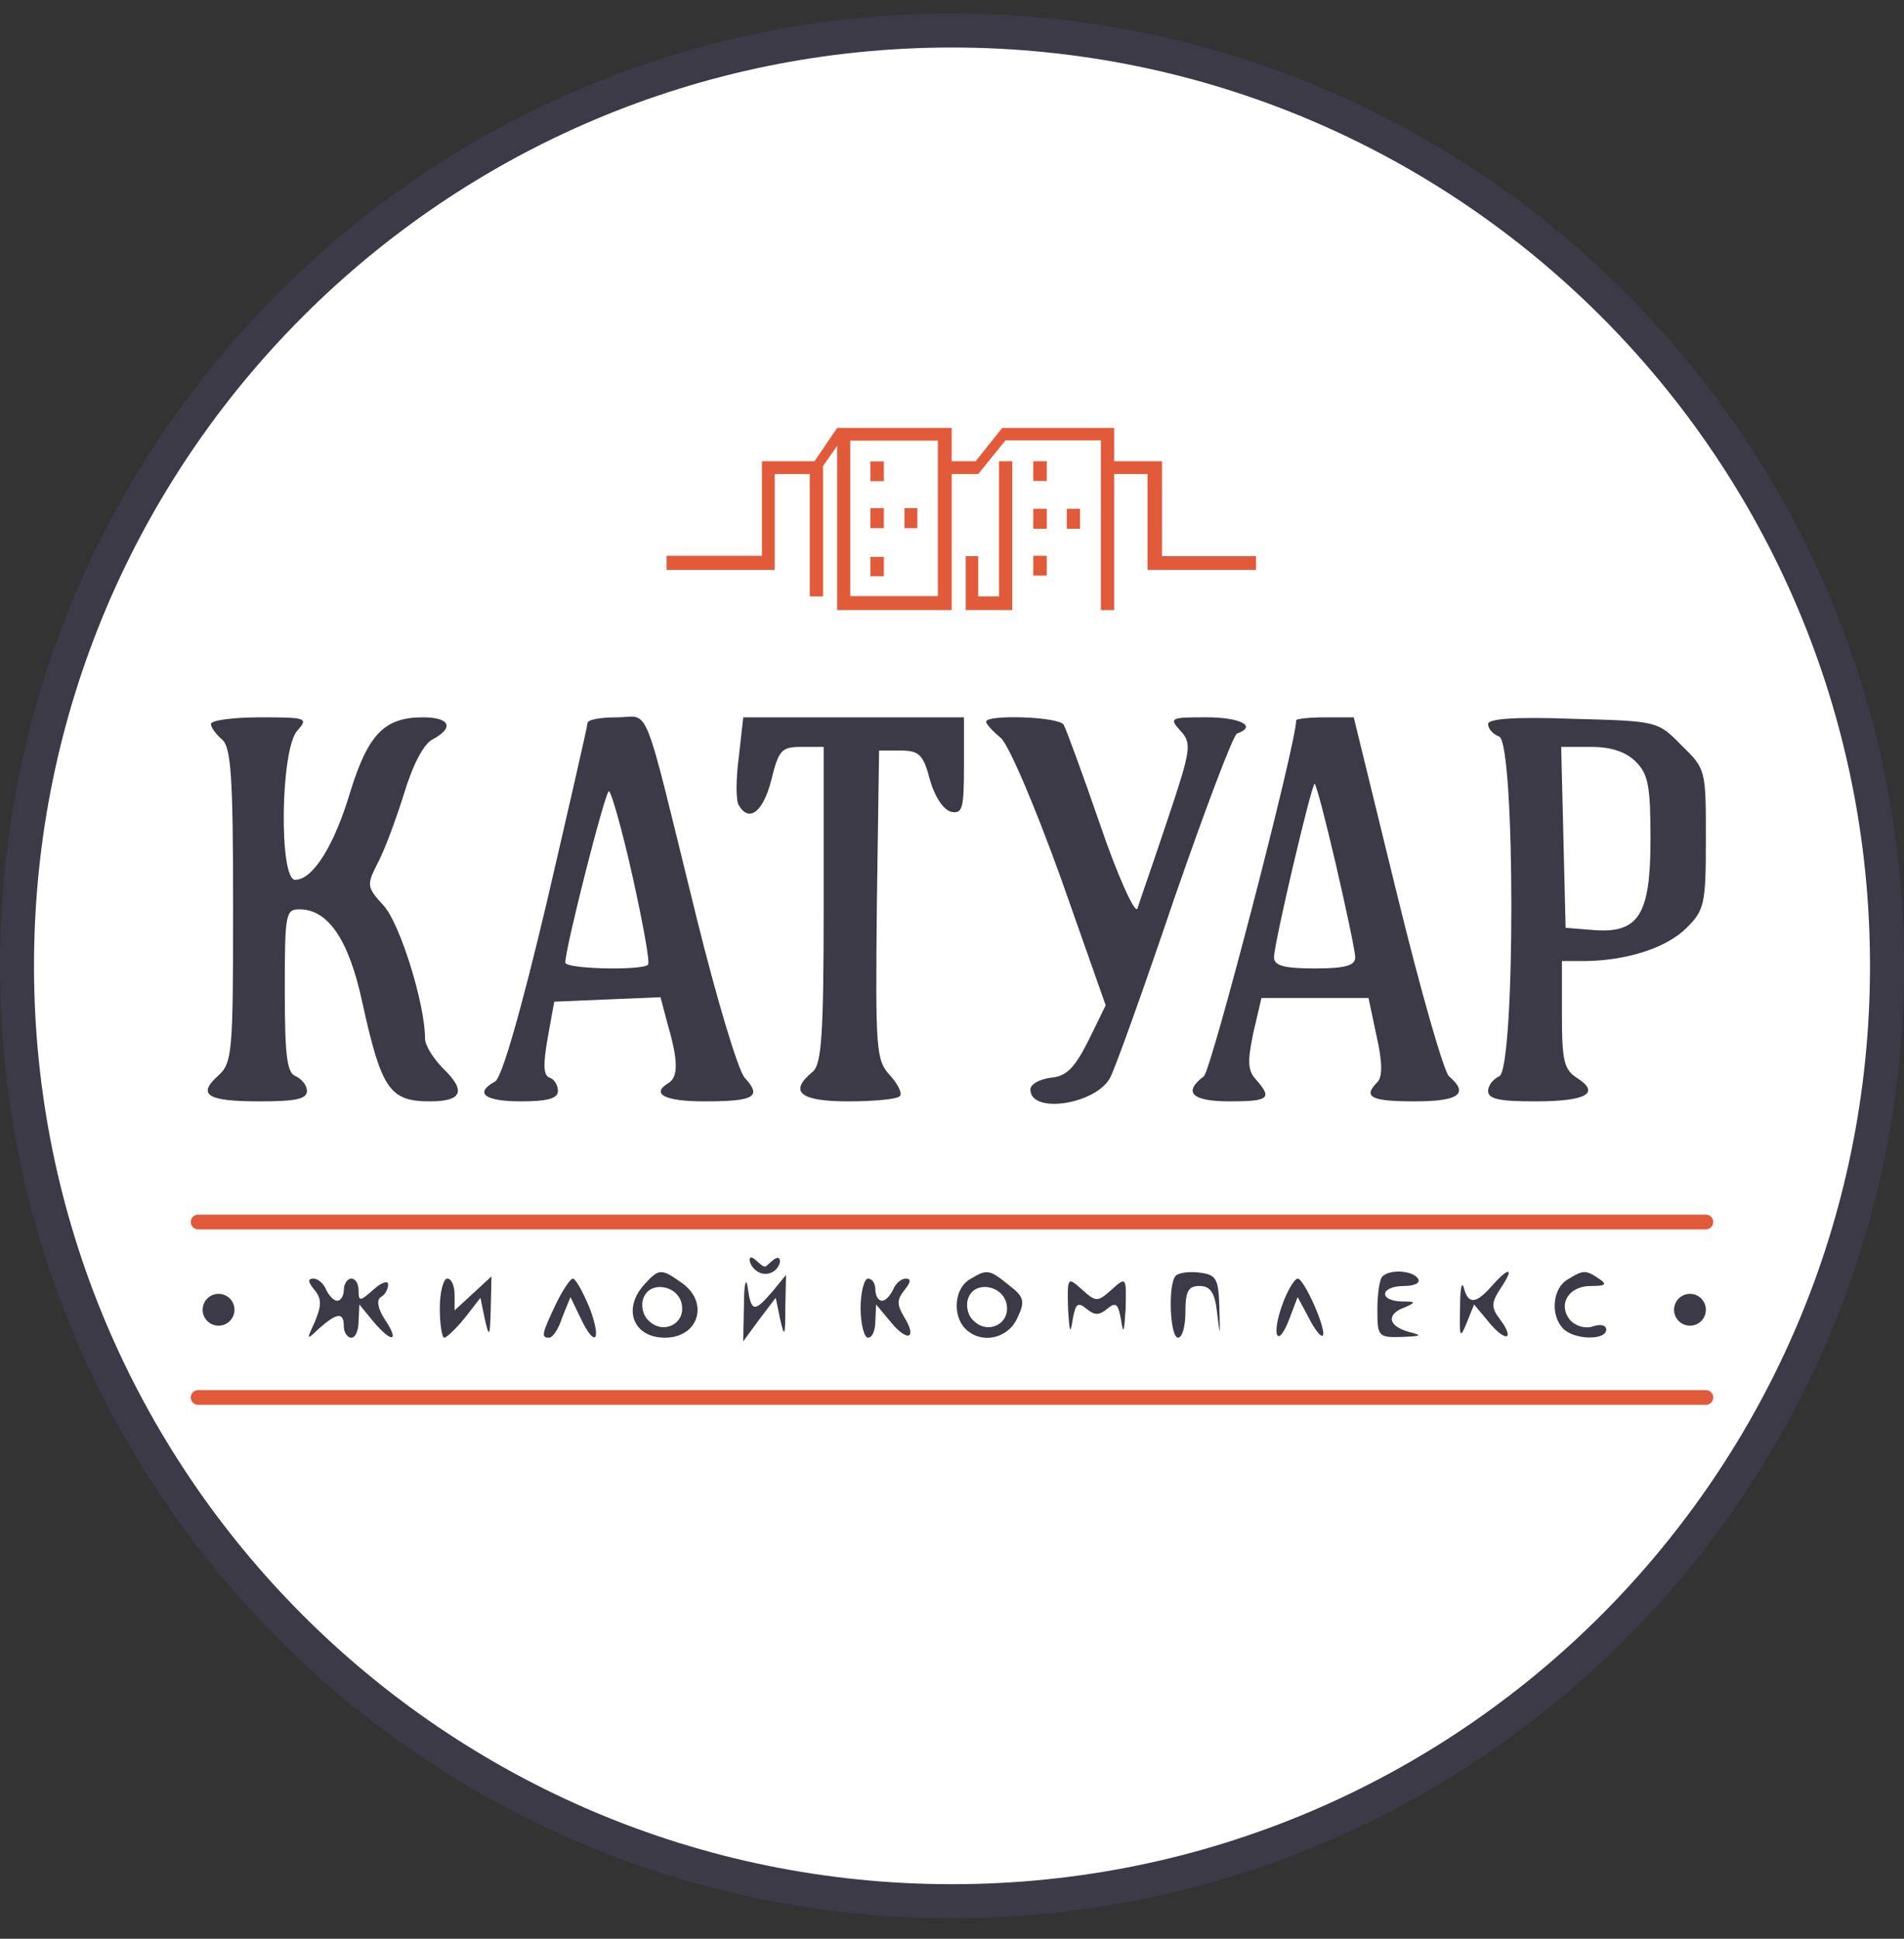 <svg width="56" height="57" viewBox="0 0 56 57" fill="none" xmlns="http://www.w3.org/2000/svg">
<rect x="0" y="0" width="56" height="57" fill="#333333" stroke="none"/>
<g clip-path="url(#clip0_474_697)">
<path d="M28 0.897C43.188 0.897 55.5 13.209 55.5 28.397C55.5 43.585 43.188 55.897 28 55.897C12.812 55.897 0.5 43.585 0.5 28.397C0.5 13.209 12.812 0.897 28 0.897Z" fill="white" stroke="#3C3A47"/>
<path d="M6.205 21.286C6.205 21.394 6.357 21.59 6.53 21.742C6.791 21.959 6.856 22.784 6.856 26.627C6.856 30.926 6.834 31.252 6.422 31.621C5.792 32.185 6.074 32.381 7.638 32.381C8.68 32.381 9.027 32.316 9.027 32.077C9.027 31.903 8.875 31.729 8.702 31.643C8.441 31.556 8.376 31.056 8.376 29.124C8.376 26.866 8.398 26.735 8.81 26.735C9.657 26.735 10.265 27.647 10.656 29.471C11.22 32.033 11.459 32.381 12.653 32.381C13.587 32.381 13.717 32.077 13.044 31.425C12.74 31.122 12.501 30.731 12.501 30.535C12.501 29.515 11.763 27.148 11.285 26.627C10.786 26.084 10.786 26.019 11.09 25.411C11.285 25.064 11.633 24.13 11.872 23.37C12.132 22.502 12.458 21.872 12.718 21.742C13.37 21.394 13.239 21.09 12.436 21.09C11.307 21.09 10.829 21.59 10.308 23.262C9.831 24.868 9.201 25.867 8.68 25.867C8.202 25.867 8.246 22.024 8.745 21.481C9.071 21.112 9.027 21.09 7.659 21.09C6.856 21.09 6.205 21.177 6.205 21.286Z" fill="#3C3A47"/>
<path d="M17.278 21.264C17.278 21.351 16.735 23.717 16.084 26.518C15.324 29.732 14.759 31.686 14.564 31.795C13.934 32.142 14.26 32.381 15.324 32.381C16.105 32.381 16.41 32.294 16.41 32.077C16.41 31.903 16.301 31.729 16.171 31.686C15.975 31.621 15.975 31.295 16.105 30.535L16.301 29.45L17.864 29.384L19.427 29.319L19.645 30.144C19.949 31.187 19.949 31.664 19.666 31.838C19.124 32.164 19.558 32.381 20.709 32.381C22.185 32.381 22.424 32.251 21.903 31.686C21.707 31.469 21.078 29.363 20.491 26.996C18.863 20.395 19.145 21.09 18.146 21.09C17.669 21.09 17.278 21.155 17.278 21.264ZM18.602 25.758C18.906 27.126 19.124 28.299 19.058 28.364C18.885 28.538 16.627 28.494 16.627 28.299C16.627 27.865 17.799 23.262 17.908 23.262C17.973 23.262 18.299 24.39 18.602 25.758Z" fill="#3C3A47"/>
<path d="M21.729 22.263C21.642 22.914 21.642 23.544 21.729 23.674C22.033 24.195 22.446 23.869 22.685 22.936C22.902 22.046 22.988 21.959 23.575 21.959H24.226V26.605C24.226 30.47 24.161 31.295 23.901 31.512C23.184 32.099 23.531 32.381 24.943 32.381C25.703 32.381 26.397 32.316 26.463 32.229C26.549 32.164 26.419 31.881 26.18 31.621C25.768 31.165 25.746 30.926 25.79 26.605L25.855 22.067H26.484C27.027 22.067 27.157 22.176 27.353 22.936C27.505 23.457 27.765 23.826 27.983 23.869C28.308 23.934 28.352 23.761 28.352 22.523V21.09H25.116H21.86L21.729 22.263Z" fill="#3C3A47"/>
<path d="M29.003 21.219C29.003 21.284 29.198 21.502 29.437 21.697C29.676 21.914 30.436 23.694 31.196 25.801L32.52 29.557L32.021 30.577C31.608 31.402 31.37 31.641 30.914 31.685C30.566 31.728 30.306 31.88 30.306 32.032C30.306 32.77 32.238 32.466 32.651 31.685C32.803 31.402 33.65 29.036 34.54 26.409C35.452 23.781 36.277 21.588 36.385 21.567C36.993 21.349 36.472 21.089 35.473 21.089C34.409 21.089 34.388 21.111 34.713 21.48C35.061 21.849 35.039 22.023 34.323 24.15C33.91 25.388 33.498 26.561 33.454 26.712C33.389 26.886 32.889 25.801 32.368 24.281C31.847 22.761 31.348 21.415 31.283 21.306C31.131 21.067 29.003 21.002 29.003 21.219Z" fill="#3C3A47"/>
<path d="M38.123 21.177C38.123 21.872 35.626 31.469 35.408 31.643C34.779 32.12 35.061 32.381 36.168 32.381C37.319 32.381 37.428 32.294 36.95 31.751C36.689 31.469 36.689 31.208 36.863 30.361L37.102 29.341H38.687H40.25L40.489 30.47C40.663 31.23 40.663 31.664 40.511 31.816C40.077 32.251 40.315 32.381 41.596 32.381C42.899 32.381 43.225 32.164 42.617 31.643C42.465 31.512 41.77 29.081 41.075 26.236L39.816 21.09H38.969C38.513 21.09 38.123 21.134 38.123 21.177ZM39.295 25.433C39.599 26.757 39.859 27.973 39.859 28.147C39.859 28.386 39.577 28.473 38.665 28.473C37.753 28.473 37.471 28.386 37.471 28.147C37.471 27.734 38.578 23.044 38.665 23.044C38.709 23.044 38.991 24.13 39.295 25.433Z" fill="#3C3A47"/>
<path d="M43.768 21.286C43.768 21.438 43.92 21.59 44.093 21.655C44.571 21.85 44.571 31.469 44.093 31.643C43.92 31.729 43.768 31.903 43.768 32.077C43.768 32.316 44.115 32.381 45.157 32.381C46.655 32.381 47.09 32.142 46.373 31.686C46.004 31.447 45.939 31.187 45.939 29.84V28.255H46.655C47.871 28.234 49.022 27.865 49.608 27.278C50.129 26.757 50.173 26.584 50.173 24.673C50.173 22.632 50.173 22.61 49.456 21.915C48.761 21.199 48.74 21.199 46.264 21.134C44.528 21.069 43.768 21.134 43.768 21.286ZM48.11 22.393C48.479 22.762 48.544 23.11 48.544 24.673C48.544 26.909 48.197 27.452 46.851 27.343L46.047 27.278L45.982 24.608L45.917 21.959H46.807C47.394 21.959 47.828 22.111 48.11 22.393Z" fill="#3C3A47"/>
<path d="M18.95 37.766C18.299 38.482 18.624 39.329 19.558 39.329C20.557 39.329 20.861 38.287 20.057 37.722C19.449 37.288 19.384 37.288 18.95 37.766ZM20.057 38.374C20.144 38.938 19.493 39.242 19.08 38.83C18.907 38.678 18.841 38.374 18.928 38.157C19.124 37.636 19.971 37.788 20.057 38.374Z" fill="#3C3A47"/>
<path d="M21.881 38.351L21.859 39.437L22.337 38.785L22.815 38.156L22.945 38.785C23.075 39.35 23.097 39.285 23.097 38.46L23.119 37.483L22.728 37.96C22.185 38.59 22.098 38.59 21.99 37.852C21.946 37.526 21.881 37.743 21.881 38.351Z" fill="#3C3A47"/>
<path d="M22.51 37.452C22.979 37.452 23.076 36.783 22.744 37.043C22.464 37.263 22.555 37.338 22.223 37.043C21.89 36.749 22.054 37.452 22.51 37.452Z" fill="#3C3A47"/>
<path d="M28.525 37.613C28.069 37.874 28.004 38.677 28.395 39.068C28.851 39.524 29.633 39.372 29.915 38.764C30.154 38.265 30.132 38.134 29.676 37.787C29.09 37.309 29.025 37.309 28.525 37.613ZM29.611 38.373C29.698 38.938 29.046 39.242 28.634 38.829C28.46 38.677 28.395 38.373 28.482 38.156C28.677 37.635 29.524 37.787 29.611 38.373Z" fill="#3C3A47"/>
<path d="M34.583 37.505C34.344 37.744 34.409 39.329 34.648 39.329C34.778 39.329 34.865 38.982 34.865 38.569C34.865 37.961 34.952 37.809 35.278 37.809C35.603 37.809 35.734 38.005 35.799 38.613C35.886 39.329 35.886 39.307 35.864 38.461C35.842 37.592 35.777 37.483 35.3 37.418C34.995 37.375 34.67 37.418 34.583 37.505Z" fill="#3C3A47"/>
<path d="M40.663 37.526C40.576 37.592 40.511 38.048 40.511 38.504C40.511 39.285 40.532 39.329 41.227 39.307C41.813 39.285 41.857 39.264 41.423 39.155C40.815 38.981 40.771 38.634 41.314 38.438C41.661 38.286 41.64 38.265 41.227 38.265C40.532 38.243 40.598 37.809 41.292 37.809C41.596 37.809 41.792 37.722 41.705 37.592C41.553 37.353 40.88 37.309 40.663 37.526Z" fill="#3C3A47"/>
<path d="M43.876 37.809C43.398 38.352 43.181 38.352 43.051 37.852C42.986 37.657 42.943 37.917 42.943 38.46C42.921 39.329 42.943 39.372 43.138 38.894L43.355 38.352L43.789 38.873C44.289 39.48 44.571 39.394 44.115 38.786C43.855 38.438 43.855 38.308 44.137 37.874C44.549 37.266 44.397 37.222 43.876 37.809Z" fill="#3C3A47"/>
<path d="M46.112 37.614C45.657 37.874 45.591 38.678 45.982 39.069C46.308 39.394 47.242 39.416 47.242 39.09C47.242 38.96 47.068 38.917 46.829 39.004C46.612 39.069 46.33 38.982 46.178 38.808C45.809 38.352 46.134 37.809 46.786 37.809C47.22 37.809 47.285 37.766 47.024 37.592C46.634 37.332 46.569 37.332 46.112 37.614Z" fill="#3C3A47"/>
<path d="M9.244 37.918C9.461 38.178 9.461 38.374 9.266 38.851C9.006 39.416 9.006 39.416 9.396 39.047C9.917 38.591 10.113 38.569 10.113 39.003C10.113 39.177 10.221 39.329 10.33 39.329C10.46 39.329 10.547 39.112 10.547 38.83L10.569 38.352L10.96 38.83C11.524 39.503 11.763 39.459 11.329 38.808C11.112 38.482 11.068 38.222 11.198 38.135C11.329 38.07 11.416 37.896 11.416 37.766C11.416 37.636 11.22 37.701 10.981 37.918C10.591 38.265 10.547 38.265 10.547 37.961C10.547 37.744 10.46 37.592 10.33 37.592C10.221 37.592 10.113 37.744 10.113 37.918C10.113 38.092 10.026 38.243 9.917 38.243C9.809 38.243 9.679 38.092 9.592 37.918C9.527 37.744 9.353 37.592 9.223 37.592C9.049 37.592 9.049 37.679 9.244 37.918Z" fill="#3C3A47"/>
<path d="M12.935 38.461C12.935 38.938 13.001 39.329 13.066 39.329C13.131 39.329 13.413 39.069 13.674 38.743L14.13 38.157L14.26 38.786C14.39 39.351 14.412 39.307 14.434 38.482L14.455 37.527L13.913 38.026L13.37 38.526V38.07C13.37 37.809 13.283 37.592 13.153 37.592C13.044 37.592 12.935 37.983 12.935 38.461Z" fill="#3C3A47"/>
<path d="M16.344 38.352C15.932 39.221 15.91 39.329 16.149 39.329C16.258 39.329 16.431 39.069 16.54 38.721L16.779 38.135L17.061 38.721C17.495 39.655 17.712 39.438 17.343 38.461C17.148 37.983 16.931 37.592 16.844 37.592C16.779 37.592 16.54 37.94 16.344 38.352Z" fill="#3C3A47"/>
<path d="M25.312 38.461C25.312 38.938 25.42 39.329 25.529 39.329C25.659 39.329 25.746 39.112 25.746 38.83L25.768 38.352L26.202 38.873C26.701 39.481 26.984 39.351 26.593 38.721C26.376 38.352 26.376 38.222 26.593 37.94C26.788 37.701 26.81 37.592 26.636 37.592C26.506 37.592 26.332 37.744 26.267 37.918C26.18 38.092 26.05 38.243 25.941 38.243C25.833 38.243 25.746 38.092 25.746 37.918C25.746 37.744 25.659 37.592 25.529 37.592C25.42 37.592 25.312 37.983 25.312 38.461Z" fill="#3C3A47"/>
<path d="M31.413 38.481C31.456 39.154 31.478 39.263 31.543 38.828C31.63 38.329 31.695 38.264 31.956 38.481C32.195 38.676 32.325 38.676 32.564 38.481C32.824 38.264 32.889 38.329 32.976 38.828C33.041 39.263 33.063 39.154 33.107 38.481C33.128 37.547 33.128 37.526 32.694 37.916C32.282 38.285 32.238 38.285 31.826 37.916C31.391 37.526 31.391 37.547 31.413 38.481Z" fill="#3C3A47"/>
<path d="M37.71 38.373C37.384 39.285 37.58 39.676 37.927 38.764L38.166 38.135L38.492 38.743C38.665 39.09 38.861 39.329 38.904 39.264C39.034 39.133 38.361 37.592 38.166 37.592C38.079 37.592 37.862 37.939 37.71 38.373Z" fill="#3C3A47"/>
<path d="M19.605 16.755V16.34H22.409V13.561H23.956L24.622 12.581H27.991V13.561H28.695L29.475 12.581H32.769V13.561H34.177V16.352H36.943V16.755H33.75V13.938H32.769V17.936H32.379V12.945H29.575L28.771 13.938H27.991V17.936H24.622V13.108L24.207 13.702V17.534H23.817V13.938H22.786V16.755H19.605Z" fill="#E15B3B"/>
<path d="M28.771 16.352H28.405V17.936H29.773V13.561H29.383V17.534H28.771V16.352Z" fill="#E15B3B"/>
<path d="M30.788 16.923H30.39V16.34H30.788V16.923Z" fill="#E15B3B"/>
<path d="M30.788 15.546H30.39V14.957H30.788V15.546Z" fill="#E15B3B"/>
<path d="M31.767 15.546H31.377V14.957H31.767V15.546Z" fill="#E15B3B"/>
<path d="M30.788 13.561V14.141H30.39V13.561H30.788Z" fill="#E15B3B"/>
<path d="M25.009 17.526V12.955H27.584V17.526H25.009Z" fill="white"/>
<path d="M25.599 14.147V13.566H25.996V14.147H25.599Z" fill="#E15B3B"/>
<path d="M25.599 15.528V14.939H25.996V15.528H25.599Z" fill="#E15B3B"/>
<path d="M25.599 16.942V16.373H25.996V16.942H25.599Z" fill="#E15B3B"/>
<path d="M26.601 15.528V14.939H26.981V15.528H26.601Z" fill="#E15B3B"/>
<path d="M5.827 35.928H50.173" stroke="#E15B3B" stroke-width="0.434" stroke-linecap="round"/>
<path d="M5.827 41.086H50.173" stroke="#E15B3B" stroke-width="0.434" stroke-linecap="round"/>
<circle cx="6.428" cy="38.508" r="0.468" fill="#3C3A47"/>
<circle cx="49.705" cy="38.508" r="0.468" fill="#3C3A47"/>
</g>
<defs>
<clipPath id="clip0_474_697">
<rect width="56" height="56" fill="white" transform="translate(0 0.397)"/>
</clipPath>
</defs>
</svg>

